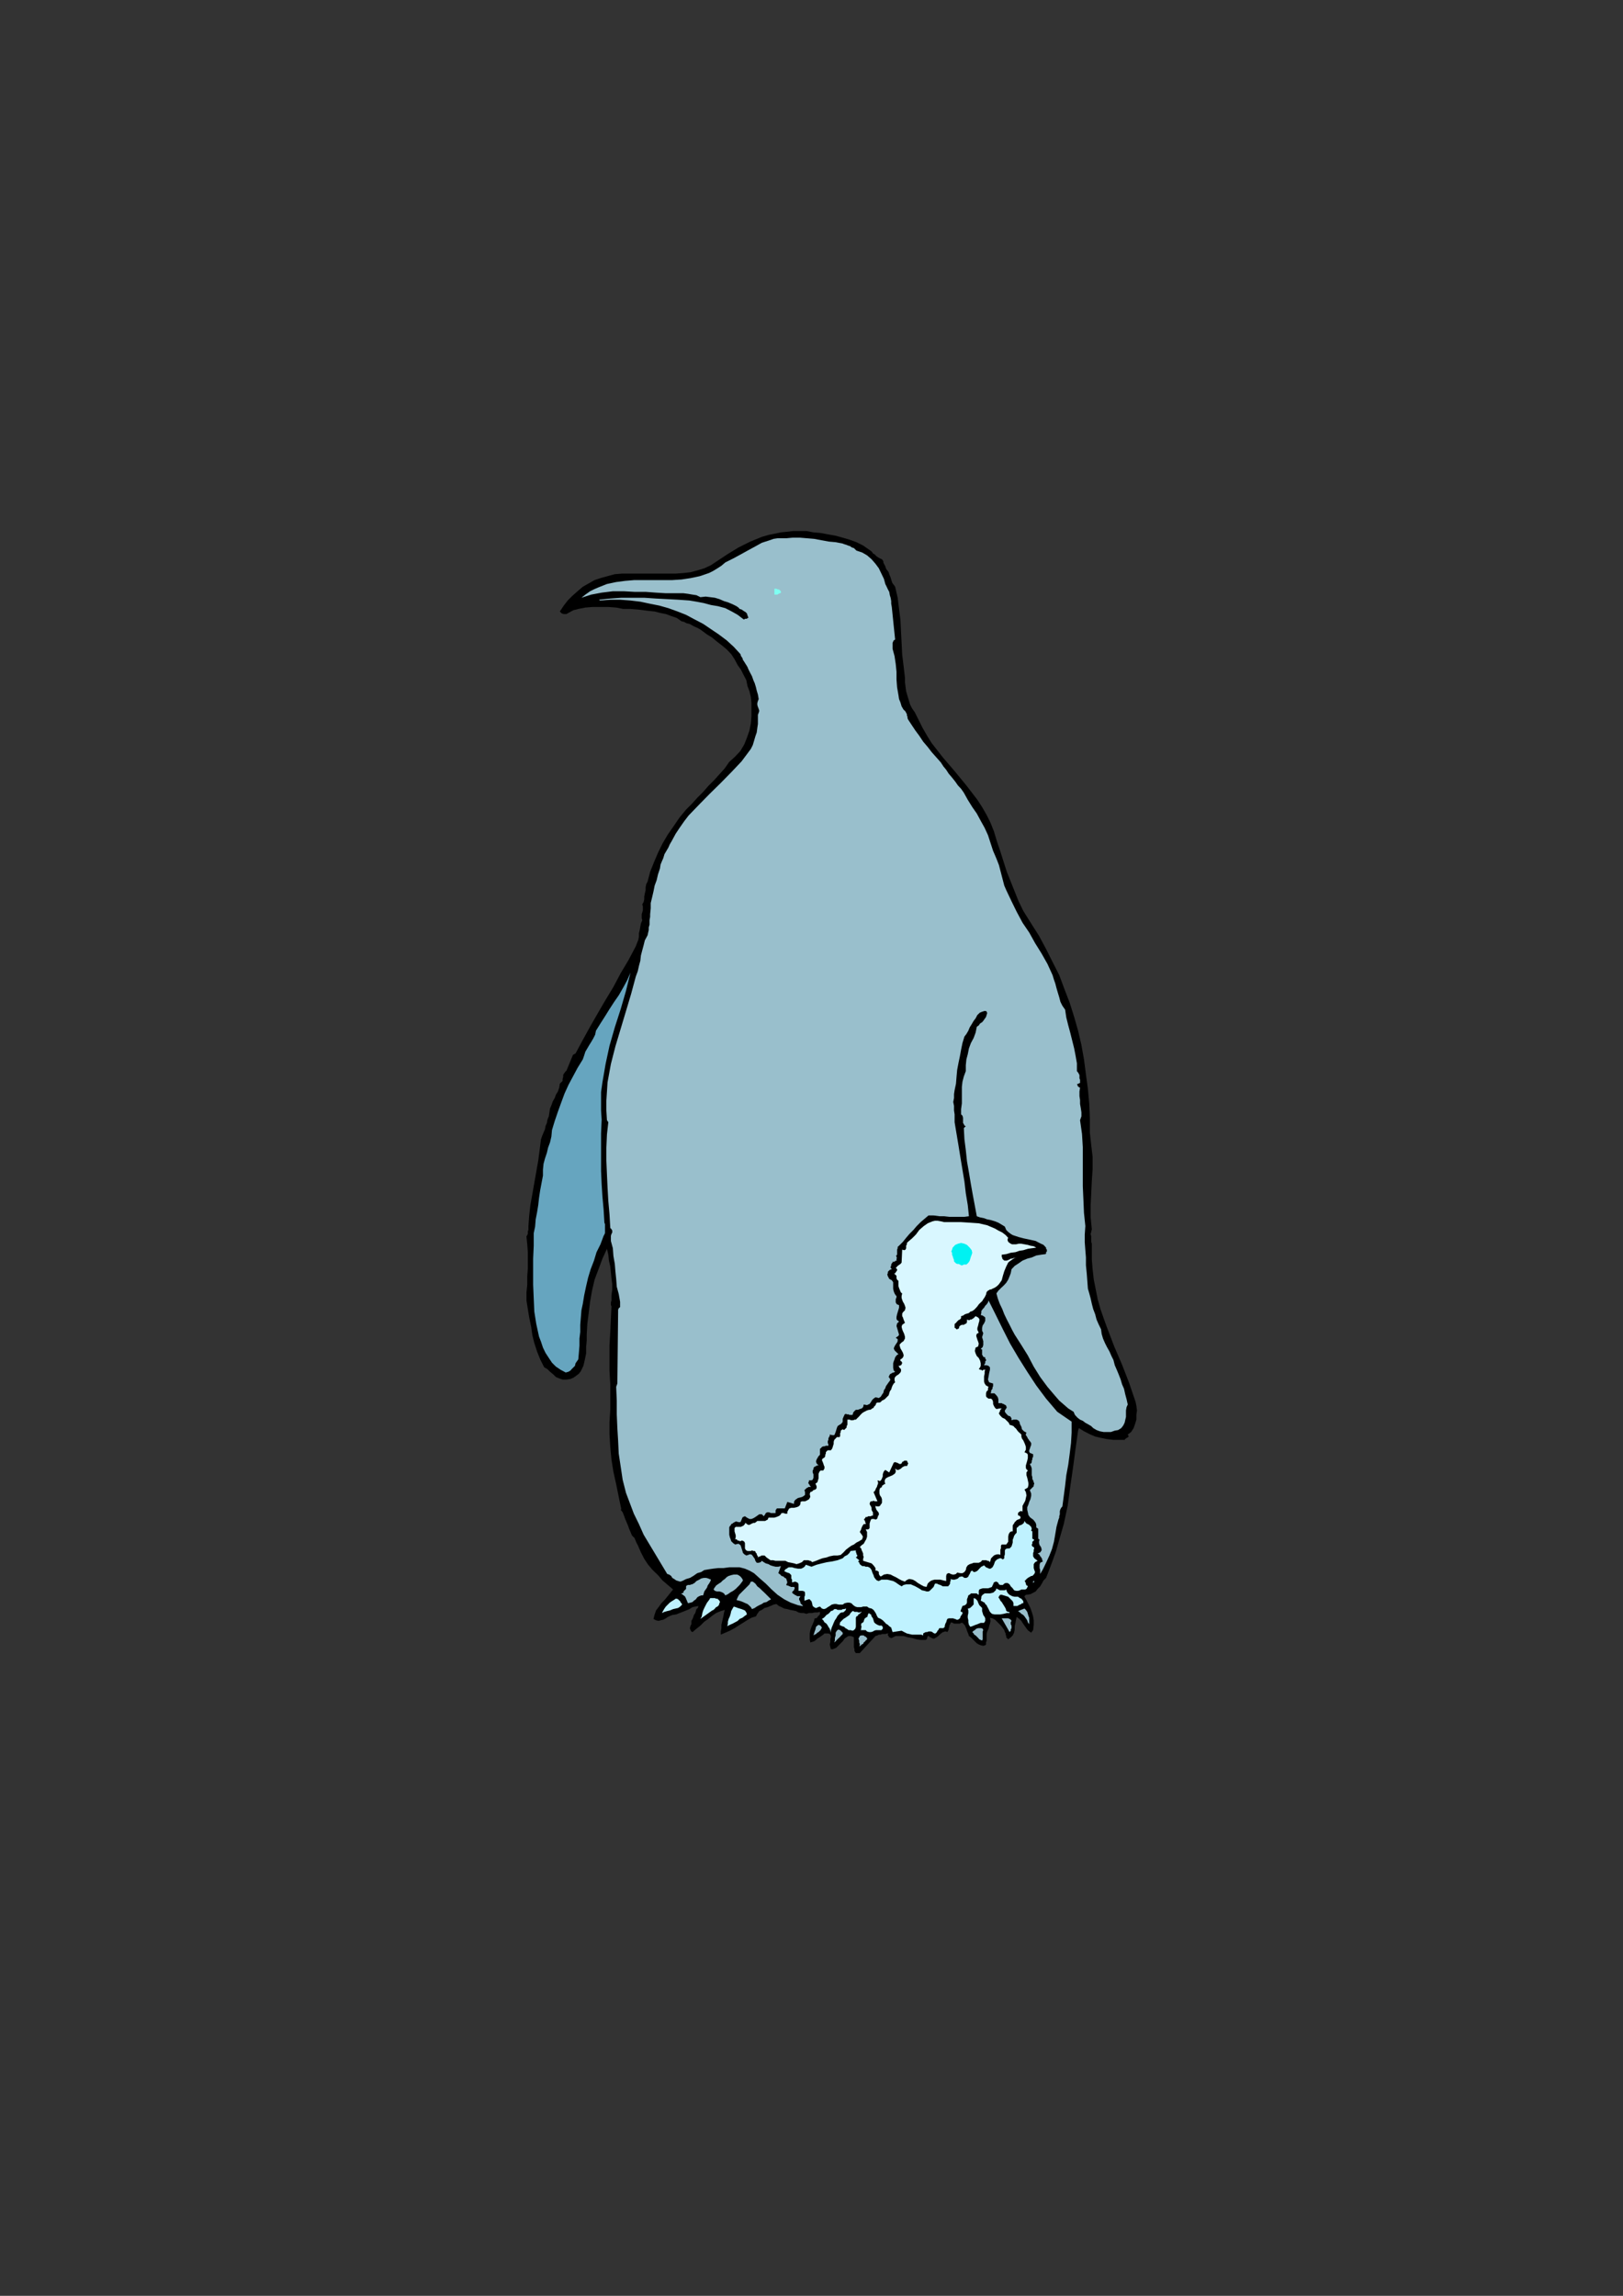 <?xml version="1.0" encoding="utf-8"?>
<!-- Created by UniConvertor 2.0rc4 (https://sk1project.net/) -->
<svg xmlns="http://www.w3.org/2000/svg" height="841.89pt" viewBox="0 0 595.276 841.89" width="595.276pt" version="1.1" xmlns:xlink="http://www.w3.org/1999/xlink" id="868c74d1-f606-11ea-9f78-dcc15c148e23">

<rect x="0" y="0" width="595.276" height="841.89" fill="#333333" stroke="none"/>

<g>
	<path style="fill:#000000;" d="M 318.95,201.705 L 319.67,202.209 320.174,202.929 320.894,203.361 321.326,203.865 322.046,204.369 322.766,204.801 323.486,205.089 323.99,205.809 323.99,206.241 324.206,206.745 324.494,207.249 324.71,207.681 324.926,208.401 325.214,208.905 325.646,209.409 325.934,209.841 326.15,210.561 326.366,211.065 326.654,211.785 326.87,212.505 327.086,213.225 327.374,213.945 327.806,214.449 328.31,215.169 329.246,219.201 329.75,223.305 330.254,227.337 330.47,231.657 330.686,235.761 330.902,240.081 331.406,244.185 331.91,248.433 331.91,250.161 332.126,251.817 332.342,253.473 332.846,255.201 333.35,256.857 333.782,258.297 334.502,259.737 335.51,261.177 336.95,264.057 338.39,266.937 340.046,269.817 341.702,272.481 345.806,277.737 350.126,282.777 354.446,288.033 358.478,293.289 360.206,295.953 361.862,298.833 363.302,301.713 364.526,304.809 365.678,308.625 366.902,312.225 368.126,316.113 369.278,319.713 370.718,323.313 372.158,326.913 373.598,330.513 375.326,334.041 378.206,338.649 381.086,343.185 383.678,348.009 386.054,352.761 388.502,357.585 390.374,362.625 392.318,367.665 393.974,372.921 395.414,377.961 396.638,383.217 397.574,388.473 398.294,394.017 399.014,399.273 399.518,404.817 399.734,410.073 399.734,415.329 400.238,419.937 400.742,424.185 400.742,428.721 400.454,433.041 400.238,437.577 400.022,441.897 400.022,446.433 400.454,450.753 400.238,451.761 400.022,452.481 400.238,453.417 400.238,454.353 400.238,455.361 400.454,456.081 400.454,457.017 400.454,457.737 400.454,461.841 400.742,465.441 401.174,469.257 401.894,472.857 402.614,476.457 403.622,480.057 404.774,483.369 405.998,486.753 408.662,493.737 411.542,500.433 414.134,507.129 416.51,514.113 416.798,515.553 417.014,517.209 416.798,518.865 416.798,520.593 416.294,522.249 415.79,523.689 414.854,525.129 413.63,526.065 413.918,526.569 413.918,527.001 413.63,527.001 413.414,527.289 413.198,527.289 412.982,527.505 412.694,527.721 412.478,528.009 410.534,528.009 408.374,528.009 405.998,527.721 403.838,527.289 401.678,526.785 399.518,525.849 397.574,524.841 395.702,523.689 395.414,524.625 394.478,531.321 393.542,538.305 392.534,545.289 391.598,552.201 390.158,558.897 388.214,565.665 387.278,568.977 386.054,572.361 384.902,575.457 383.678,578.625 382.742,579.561 382.238,580.497 381.518,581.721 380.582,582.657 379.862,583.593 378.926,584.097 377.918,584.601 376.478,584.817 376.478,584.817 376.262,584.817 376.262,584.817 376.046,585.033 376.046,585.033 375.758,585.321 375.758,585.321 375.758,585.537 376.478,586.761 377.198,588.201 377.918,589.641 378.422,591.081 378.926,592.737 379.142,594.177 379.142,595.833 378.926,597.777 378.206,598.713 377.198,597.993 376.766,597.561 376.262,596.841 375.542,595.833 375.038,595.113 374.606,594.393 373.886,593.673 372.878,592.953 372.662,593.961 372.446,595.113 372.158,596.337 372.158,597.561 371.942,598.713 371.438,599.721 370.718,600.441 369.782,601.161 369.278,600.657 369.062,600.441 369.062,600.153 369.062,599.937 368.846,599.433 368.846,599.217 368.846,599.001 368.558,598.497 368.342,597.777 367.838,597.057 367.118,596.121 366.398,595.401 365.678,594.681 364.958,593.961 364.022,593.457 363.086,593.241 363.302,594.393 363.086,595.401 362.798,596.337 362.582,597.273 362.078,598.281 361.862,599.217 361.862,600.153 361.862,601.377 361.862,601.593 361.862,601.881 361.646,602.097 361.646,602.313 361.646,602.601 361.646,602.817 361.646,603.033 361.358,603.321 360.638,603.537 359.702,603.321 358.982,603.033 358.262,602.601 357.542,601.881 356.822,601.161 356.102,600.441 355.382,599.937 355.166,599.217 354.95,598.713 354.662,597.993 354.446,597.273 354.23,596.841 353.942,596.121 353.51,595.617 353.006,595.113 352.502,595.113 352.07,595.401 351.35,595.401 350.846,595.401 350.342,595.401 349.91,595.401 349.406,595.113 348.902,594.897 348.686,595.113 348.47,595.617 348.182,596.121 348.182,596.553 347.966,597.057 347.966,597.561 347.75,597.993 347.462,598.497 347.03,598.281 346.526,598.281 346.022,598.497 345.806,598.497 344.87,599.217 344.15,599.937 343.43,600.441 342.71,600.873 342.206,600.873 341.702,600.657 341.27,600.441 340.55,599.937 340.262,599.937 340.262,600.153 340.046,600.441 340.046,600.657 340.046,600.873 339.83,601.161 339.542,601.377 339.326,601.377 337.67,601.377 336.23,601.161 334.502,600.657 333.062,600.441 331.406,599.937 329.966,599.937 328.526,599.937 327.086,600.657 326.654,600.657 326.366,600.441 326.15,600.441 325.934,600.153 325.934,599.937 325.646,599.721 325.646,599.217 325.934,599.001 325.43,599.001 324.71,599.217 324.206,599.217 323.486,599.217 323.054,599.433 322.334,599.433 321.83,599.721 321.11,599.937 315.35,606.201 313.91,606.201 313.406,605.481 313.406,604.761 313.19,604.041 313.19,603.321 313.19,602.601 313.19,601.881 313.19,601.161 313.19,600.441 312.686,600.153 311.966,599.937 311.246,599.937 310.814,600.153 309.806,600.873 309.086,601.881 308.15,602.817 307.214,603.753 306.71,604.257 306.206,604.473 305.486,604.761 304.766,604.761 304.55,604.041 304.334,603.033 304.55,602.097 304.55,601.161 304.766,600.153 304.55,599.433 304.334,599.217 303.83,599.001 303.326,599.001 302.39,599.001 301.958,599.433 301.238,599.937 300.518,600.441 299.798,600.873 299.294,601.377 298.574,601.881 297.854,602.097 297.206,602.313 296.99,601.161 296.99,599.937 296.99,599.001 297.206,597.777 297.638,596.553 298.07,595.617 298.574,594.393 298.79,593.457 299.294,593.457 299.51,593.241 299.798,593.241 299.798,592.953 300.014,592.737 300.23,592.521 300.518,592.233 300.734,592.017 300.734,591.081 299.798,591.297 298.79,591.297 297.854,591.513 296.702,591.513 295.766,591.801 294.83,591.513 293.822,591.513 292.886,591.297 291.95,590.793 290.942,590.577 289.79,590.361 288.782,590.073 287.63,589.857 286.622,589.353 285.686,588.921 284.75,588.201 283.742,588.417 282.59,588.921 281.582,589.353 280.43,589.641 279.422,590.361 278.486,590.793 277.766,591.801 277.262,592.737 275.606,593.241 273.95,594.177 272.51,595.113 270.854,596.121 269.414,597.057 267.686,597.993 266.03,598.713 264.374,599.433 264.374,598.281 264.59,597.057 264.59,595.833 264.806,594.897 265.094,593.673 265.31,592.737 265.526,591.513 265.814,590.361 264.374,590.793 262.646,591.513 261.206,592.521 259.766,593.673 258.326,594.681 256.886,596.121 255.446,597.273 254.006,598.497 253.574,598.281 253.286,597.777 253.07,597.273 253.07,596.841 253.286,596.121 253.574,595.617 253.574,594.897 253.574,594.393 254.006,593.673 254.294,592.953 254.51,592.233 255.014,591.513 255.23,590.793 255.446,590.073 255.95,589.641 256.166,588.921 255.014,589.137 254.006,589.353 252.854,590.073 251.63,590.577 250.406,591.081 249.254,591.513 248.03,592.017 246.59,592.233 245.87,592.521 244.934,592.953 244.214,593.457 243.278,593.961 242.27,594.177 241.55,594.393 240.614,594.177 239.678,593.673 240.11,592.017 240.614,590.577 241.55,589.353 242.558,587.913 243.71,586.761 244.718,585.537 245.87,584.097 246.878,582.873 244.934,581.217 242.99,579.561 241.334,577.617 239.39,575.745 237.734,573.801 236.294,571.641 235.07,569.265 234.134,567.105 233.918,566.601 233.63,566.097 233.414,565.665 233.198,565.161 232.91,564.441 232.694,563.937 232.19,563.505 231.758,563.001 231.254,561.777 230.75,560.625 230.318,559.401 229.814,558.177 229.31,557.025 228.878,555.801 228.374,554.577 227.654,553.641 227.87,553.425 226.934,548.889 225.998,544.281 224.99,539.745 224.27,535.209 223.838,530.601 223.55,526.065 223.55,521.529 223.838,516.993 223.838,512.385 223.838,507.633 223.55,502.809 223.55,497.985 223.55,493.233 223.838,488.409 224.054,483.657 224.27,479.049 224.054,478.617 224.054,478.113 224.054,477.609 224.27,476.889 224.27,476.457 224.27,475.953 224.27,475.449 224.27,475.017 224.558,472.857 224.558,470.913 224.27,468.753 224.054,466.593 223.838,464.433 223.334,462.273 223.118,460.113 222.614,457.953 220.958,461.553 219.518,465.441 218.078,469.257 217.142,473.289 216.422,477.393 215.918,481.497 215.414,485.529 215.198,489.417 215.198,491.577 214.982,493.953 214.982,496.329 214.478,498.705 213.974,500.865 213.038,502.809 212.318,503.745 211.382,504.465 210.374,505.185 209.222,505.689 207.782,505.905 206.342,505.905 205.118,505.473 203.894,504.969 202.958,504.033 201.734,503.025 200.798,502.089 199.574,501.369 198.134,498.489 196.982,495.609 195.974,492.513 195.254,489.633 194.822,486.537 194.102,483.153 193.598,480.057 193.094,476.889 193.094,474.009 193.382,471.129 193.382,468.033 193.598,465.153 193.598,462.057 193.598,459.177 193.382,456.297 193.094,453.417 193.382,452.913 193.598,452.481 193.598,451.977 193.598,451.473 193.814,451.041 193.814,450.537 193.814,450.033 193.814,449.601 194.102,445.713 194.534,441.897 195.254,437.865 195.974,433.761 196.694,429.657 197.414,425.625 197.918,421.737 198.422,417.777 198.854,416.553 199.358,415.329 199.862,414.177 200.078,412.953 200.582,411.801 200.798,410.577 201.302,409.353 201.518,407.913 201.734,406.473 202.238,405.321 202.742,403.881 203.462,402.657 203.894,401.433 204.614,400.281 205.118,398.841 205.334,397.401 205.838,396.897 206.342,396.393 206.342,395.673 206.558,394.953 206.558,394.233 206.774,393.801 207.278,393.081 207.782,392.577 210.158,386.817 211.094,386.313 213.758,381.345 216.422,376.521 219.302,371.481 222.11,366.657 224.99,361.905 227.654,356.865 230.534,352.041 233.198,347.001 233.63,345.849 234.134,344.625 234.35,343.401 234.35,342.249 234.638,341.025 234.854,339.801 235.07,338.649 235.574,337.425 235.358,336.705 235.358,335.985 235.358,335.265 235.574,334.545 235.79,333.825 235.79,333.105 235.79,332.385 235.574,331.665 236.078,330.729 236.294,329.793 236.294,328.785 236.51,327.633 236.798,326.409 236.798,325.473 237.014,324.249 237.518,323.313 238.454,319.713 239.894,316.113 241.334,312.729 242.99,309.345 244.934,306.033 247.094,302.937 249.254,299.769 251.63,296.889 253.79,294.729 255.734,292.569 257.894,290.409 259.766,288.249 261.926,286.089 263.87,283.929 265.814,281.769 267.47,279.393 269.63,277.449 271.574,275.361 273.014,272.913 273.95,270.537 274.886,267.873 275.39,265.281 275.606,262.617 275.606,259.953 275.606,257.793 275.39,255.633 274.886,253.473 274.166,251.601 273.734,249.441 272.726,247.497 271.79,245.625 270.566,243.897 269.414,241.737 268.19,239.865 266.534,238.137 264.806,236.697 262.934,235.257 261.206,233.817 259.334,232.665 257.39,231.225 256.67,230.721 255.734,230.217 254.726,229.785 253.79,229.281 252.854,228.777 251.846,228.561 250.91,228.057 249.974,227.841 248.246,226.617 246.158,225.897 244.214,225.177 242.054,224.745 240.11,224.241 237.95,224.025 235.79,223.737 233.918,223.521 231.254,223.305 228.59,223.305 225.998,222.801 223.118,222.585 220.238,222.585 217.358,222.585 214.694,222.801 212.102,223.305 211.382,223.521 210.374,223.737 209.438,224.241 208.502,224.745 207.782,225.177 206.774,225.177 206.054,224.961 205.334,224.241 206.774,222.081 208.214,220.209 209.942,218.481 211.814,216.825 213.758,215.169 215.918,213.945 218.078,212.721 220.238,212.001 222.83,211.281 225.494,210.561 228.158,210.345 231.038,210.345 236.51,210.345 242.27,210.345 244.934,210.345 247.814,210.345 250.694,210.129 253.286,209.841 255.95,209.121 258.326,208.401 260.774,207.249 262.934,205.809 266.966,203.145 270.854,200.769 275.174,198.609 279.422,196.881 281.87,196.161 284.03,195.729 286.406,195.225 288.566,195.009 290.942,194.721 293.39,194.721 295.766,194.721 298.358,195.225 300.95,195.441 303.614,195.945 306.494,196.449 309.086,197.169 311.534,197.889 314.126,198.825 316.574,200.049 318.95,201.705 Z" />
	<path style="fill:#99bfcc;" d="M 314.126,201.921 L 316.286,202.641 318.014,203.649 319.67,205.089 321.11,206.745 322.334,208.401 323.27,210.345 324.206,212.289 324.71,214.161 325.214,215.169 325.646,216.105 326.15,217.041 326.366,218.265 326.654,219.201 326.87,220.425 326.87,221.361 327.086,222.585 328.31,234.537 327.806,234.825 327.59,235.257 327.374,235.761 327.374,236.265 327.374,236.697 327.374,237.201 327.374,237.417 327.374,237.921 328.094,240.585 328.526,243.465 328.814,246.345 328.814,249.153 329.03,252.033 329.534,254.913 329.75,256.353 330.254,257.577 330.686,259.017 331.406,260.241 331.91,260.673 332.126,260.961 332.342,261.393 332.63,261.897 332.63,262.401 332.846,262.833 332.846,263.337 333.062,263.841 334.286,265.713 335.726,267.873 337.166,269.817 338.606,271.977 340.262,273.921 341.702,275.793 343.43,277.737 345.086,279.609 346.022,281.049 347.03,282.273 347.966,283.713 349.19,285.153 350.342,286.593 351.35,288.033 352.502,289.257 353.51,290.697 354.95,293.289 356.606,295.953 358.262,298.329 359.702,300.993 361.142,303.585 362.366,306.249 363.302,309.129 364.238,312.009 364.958,313.665 365.678,315.393 366.398,317.265 366.902,319.209 367.406,321.153 367.838,322.809 368.342,324.753 369.062,326.409 371.006,330.513 372.878,334.329 375.038,338.361 377.486,341.961 379.646,345.849 382.022,349.665 384.182,353.481 386.054,357.585 386.558,359.241 387.062,360.681 387.494,362.337 387.998,364.065 388.502,365.721 388.934,367.377 389.654,368.817 390.662,370.257 391.094,373.137 391.814,376.017 392.534,378.681 393.254,381.561 393.974,384.441 394.478,387.033 394.982,389.913 394.982,392.793 395.414,393.297 395.702,393.801 395.918,394.233 395.918,394.953 395.918,395.457 396.134,395.961 396.134,396.681 396.134,397.113 394.982,397.617 395.198,397.833 395.198,398.121 395.414,398.337 395.414,398.553 395.702,398.553 395.918,398.841 396.134,398.841 396.134,398.841 395.918,400.281 395.918,401.937 396.134,403.377 396.134,404.817 396.422,406.473 396.638,407.913 396.638,409.353 396.134,410.793 396.854,415.833 397.142,420.657 397.142,425.337 397.142,430.161 397.142,434.985 397.358,439.737 397.574,444.777 398.078,449.601 397.862,452.697 397.862,455.577 398.078,458.457 398.294,461.121 398.294,464.001 398.582,466.881 398.798,469.689 399.014,472.569 399.518,474.297 400.022,476.169 400.454,478.113 400.958,480.057 401.678,481.929 402.182,483.873 402.902,485.529 403.838,487.473 404.054,489.129 404.558,490.857 405.278,492.513 405.998,493.953 406.934,495.609 407.654,497.265 408.374,498.705 408.878,500.649 409.598,502.305 410.318,504.033 411.038,505.905 411.542,507.633 412.262,509.289 412.694,511.233 413.198,513.105 413.63,515.049 413.198,515.985 412.982,517.209 412.982,518.433 412.982,519.585 412.694,520.809 412.478,521.745 411.974,522.753 411.254,523.689 410.102,524.409 408.878,524.625 407.438,525.129 405.998,525.129 404.774,525.129 403.334,524.841 402.182,524.409 400.958,523.689 400.238,522.969 399.014,522.249 398.078,521.745 397.142,521.025 396.134,520.593 395.198,519.873 394.262,518.865 393.758,517.713 391.814,516.489 390.158,515.049 388.502,513.609 387.062,511.953 384.182,508.569 381.518,504.969 379.142,501.153 376.982,497.049 374.606,493.233 372.158,489.417 371.222,487.689 370.286,485.817 369.278,483.873 368.342,481.929 367.622,480.057 366.686,478.113 365.966,476.169 365.462,474.297 366.182,473.289 367.118,472.353 368.126,471.417 369.062,470.409 369.782,469.257 370.286,468.033 370.718,466.881 371.006,465.441 372.158,464.217 373.598,463.281 375.038,462.273 376.766,461.553 378.422,461.121 380.078,460.401 381.806,460.113 383.462,459.897 383.678,459.681 383.678,459.177 383.966,458.961 383.966,458.673 383.966,458.241 383.678,457.953 383.678,457.737 383.678,457.521 382.742,456.513 381.806,456.081 380.798,455.577 379.862,455.073 377.918,454.641 375.542,454.137 373.598,453.633 371.438,452.913 370.718,452.481 369.782,451.761 369.062,451.041 368.558,449.817 367.406,449.097 366.182,448.377 364.958,447.873 363.518,447.441 362.078,447.153 360.926,446.721 359.486,446.433 358.262,446.001 357.542,442.113 356.822,438.297 356.102,434.265 355.382,429.945 354.662,425.841 354.23,421.737 353.726,417.777 353.51,413.673 354.23,412.953 353.726,412.737 353.51,412.233 353.222,411.801 353.222,411.081 353.222,410.361 353.222,409.857 353.006,409.137 352.502,408.633 352.502,406.761 352.79,404.601 352.79,402.657 352.79,400.713 352.79,398.553 353.006,396.681 353.51,394.737 354.23,392.793 354.23,390.633 354.446,388.473 354.95,386.601 355.382,384.441 356.102,382.497 357.11,380.625 357.83,378.681 358.262,376.521 358.982,376.017 359.486,375.297 360.206,374.865 360.638,374.361 361.142,373.641 361.646,372.921 361.862,372.201 362.078,371.481 361.862,370.977 361.646,370.761 361.358,370.761 360.926,370.761 360.422,370.977 360.206,370.977 359.702,371.265 359.486,371.265 358.478,372.201 357.83,373.425 357.11,374.361 356.39,375.585 355.67,376.737 355.166,377.961 354.446,379.185 353.726,380.121 353.006,382.497 352.502,384.945 352.07,387.321 351.566,389.697 351.062,392.361 350.846,394.737 350.63,397.401 350.126,399.777 349.91,401.217 349.91,402.657 349.622,404.097 349.91,405.537 349.91,407.193 350.126,408.633 350.126,410.073 350.126,411.513 350.846,415.833 351.566,420.153 352.286,424.617 353.006,428.937 353.726,433.257 354.23,437.577 354.95,441.897 355.382,446.001 353.726,446.217 352.07,446.217 350.126,446.217 348.182,446.217 346.31,446.001 344.582,446.001 342.422,445.713 340.55,445.713 339.11,446.937 337.67,448.161 336.23,449.601 335.006,451.041 333.566,452.481 332.342,453.921 331.19,455.361 329.75,456.801 329.246,457.233 329.246,457.737 329.03,458.241 329.03,458.673 329.03,459.177 329.03,459.681 329.03,460.113 328.526,460.617 328.814,460.617 328.814,460.833 328.814,461.121 329.03,461.337 328.814,461.553 328.814,461.841 328.814,462.057 329.03,462.273 328.814,462.273 328.526,462.273 328.31,462.561 328.094,462.561 328.094,462.561 327.806,462.777 327.59,462.777 327.374,462.561 327.374,462.993 327.086,463.281 326.87,463.713 326.87,464.217 326.654,464.433 326.654,464.937 326.87,465.153 327.086,465.441 326.366,465.657 326.15,465.873 325.646,466.377 325.646,466.881 325.43,467.313 325.646,468.033 325.934,468.537 326.15,468.969 327.086,469.473 327.59,470.193 327.59,470.913 327.59,471.849 327.59,472.569 327.806,473.577 328.094,474.297 328.526,475.017 328.814,475.233 328.814,475.737 328.526,476.457 328.526,476.889 328.526,477.609 328.814,478.113 329.03,478.329 329.75,478.617 329.75,479.553 329.534,480.273 329.246,481.209 329.03,481.929 328.814,482.937 328.814,483.657 329.03,484.089 329.75,484.593 329.03,485.313 328.814,486.249 329.03,486.969 329.246,487.689 329.534,488.697 329.75,489.417 329.534,489.849 328.526,490.569 329.246,491.073 329.246,491.793 329.03,492.297 328.526,493.017 328.094,493.737 327.806,494.457 328.094,495.177 329.03,496.113 329.534,496.545 328.814,497.049 328.31,497.769 328.094,498.489 327.806,499.209 327.59,499.929 327.59,500.865 327.59,501.585 327.806,502.593 328.31,503.025 327.806,503.313 327.59,503.313 327.086,503.529 326.87,503.745 326.654,503.745 326.366,504.033 326.15,504.465 325.934,504.969 326.15,505.185 326.366,505.473 326.366,505.689 326.654,505.905 326.366,506.193 326.366,506.409 326.15,506.625 325.934,506.913 325.43,507.633 324.926,508.353 324.71,509.073 324.206,509.793 323.99,510.729 323.486,511.449 323.054,512.169 322.334,512.673 321.11,512.385 320.39,512.889 319.886,513.393 319.454,514.113 318.95,514.833 318.446,515.049 318.014,515.265 316.79,515.049 316.574,515.985 316.07,516.489 315.35,516.705 314.63,516.993 313.91,516.993 313.406,517.425 312.974,517.929 312.686,518.865 312.254,518.865 311.75,518.865 311.534,518.865 311.246,518.649 310.814,518.649 310.526,518.649 310.31,518.433 309.806,518.649 309.59,519.153 309.374,519.585 309.086,520.305 309.086,520.809 309.086,521.313 308.87,521.745 308.366,522.249 307.934,522.465 307.214,522.969 306.926,523.689 306.71,524.409 306.494,525.129 306.206,525.849 305.99,526.281 305.27,526.281 304.334,526.065 304.334,526.569 304.046,527.001 303.83,527.505 303.83,528.009 303.614,528.441 303.614,529.161 303.83,529.665 303.83,530.169 303.326,530.169 302.894,530.169 302.39,530.385 301.958,530.385 301.454,530.601 301.238,530.889 300.734,531.321 300.734,531.825 300.734,532.761 300.734,533.481 300.23,533.985 299.798,534.705 299.51,535.209 299.294,535.929 299.51,536.649 300.23,537.369 300.014,537.369 299.798,537.369 299.294,537.585 299.078,537.801 298.79,537.801 298.574,538.089 298.358,538.305 298.358,538.809 298.07,539.241 298.07,539.961 298.358,540.681 298.358,541.401 298.358,541.905 298.07,542.625 297.638,542.841 296.702,542.841 296.702,543.345 296.486,543.561 296.486,543.849 296.702,544.281 296.99,544.569 296.99,544.785 297.206,545.001 297.422,545.289 297.206,545.289 296.99,545.289 296.486,545.289 296.27,545.505 295.766,545.721 295.55,546.009 295.262,546.225 295.046,546.441 295.262,547.161 295.262,547.665 295.262,548.169 295.046,548.385 294.326,548.889 293.606,549.105 292.67,549.321 291.95,549.825 291.662,550.041 291.446,550.329 291.23,550.761 291.23,551.481 288.782,550.761 287.846,553.137 287.342,553.137 286.91,553.137 286.19,553.137 285.686,553.137 284.966,553.137 284.75,553.425 284.462,553.857 284.462,554.865 284.03,554.865 283.31,554.865 282.806,554.865 282.086,554.577 281.366,554.577 280.862,554.865 280.646,555.297 280.142,556.017 279.422,555.297 278.486,555.297 277.766,555.801 277.046,556.305 276.326,556.737 275.606,557.025 274.886,557.025 273.95,556.521 273.23,556.017 272.51,556.305 272.294,556.521 272.006,557.241 271.79,557.745 271.574,558.177 270.854,558.177 270.134,557.961 269.846,557.961 269.414,558.177 268.91,558.465 268.694,558.681 268.19,558.897 267.974,559.401 267.686,559.617 267.47,560.121 267.47,560.841 267.47,561.777 267.47,562.785 267.686,563.721 267.974,564.441 268.19,565.161 268.91,565.881 269.63,566.385 270.854,566.097 271.574,566.601 271.79,567.105 272.006,567.825 272.294,568.761 272.51,569.481 273.014,569.985 273.734,570.417 274.454,570.201 274.886,569.985 275.39,569.985 275.822,570.201 276.326,570.921 276.83,571.641 277.046,572.361 277.55,573.081 277.982,573.081 278.27,573.081 278.99,572.865 279.422,572.361 280.142,572.865 280.862,573.297 281.87,573.585 282.59,574.017 283.526,574.305 284.462,574.521 285.47,574.521 286.406,574.305 285.47,576.897 286.19,577.401 286.622,577.905 287.342,578.121 287.846,578.625 288.35,578.841 288.566,579.561 288.782,580.281 288.35,581.217 288.782,581.433 289.07,581.433 289.502,581.721 289.79,581.721 290.006,581.937 290.51,581.937 290.942,581.937 291.23,581.937 291.446,582.153 291.446,582.441 291.446,582.657 291.23,582.873 291.23,583.161 290.942,583.377 290.726,583.593 290.51,583.881 290.726,584.313 291.23,584.601 291.446,584.817 291.95,585.033 292.382,585.321 292.886,585.321 293.39,585.321 293.606,585.321 293.39,585.537 293.39,585.753 293.102,586.041 293.102,586.473 293.102,586.761 293.39,586.977 293.39,587.193 293.606,587.697 293.606,587.913 293.822,588.201 294.11,588.417 294.326,588.633 294.542,588.921 294.83,588.921 295.262,588.921 295.55,588.921 294.11,588.921 292.67,588.633 291.446,588.201 290.006,587.697 287.63,586.473 285.182,584.817 283.022,582.873 280.862,580.713 278.702,578.841 276.542,576.897 274.886,575.961 273.23,575.241 271.286,574.737 269.414,574.737 267.47,574.737 265.31,575.025 263.366,575.025 261.494,575.241 260.054,575.457 258.326,575.745 257.174,576.465 255.734,576.897 254.294,577.905 253.07,578.625 251.63,579.057 250.19,579.777 249.47,579.993 248.75,579.777 248.03,579.561 247.31,579.057 246.59,578.625 246.158,577.905 245.438,577.401 244.718,577.185 242.558,573.585 240.398,569.985 238.238,566.385 236.078,562.785 234.35,558.897 232.478,555.081 231.038,551.265 229.598,547.449 228.374,542.625 227.654,537.801 226.934,533.049 226.718,528.441 226.43,523.689 226.214,518.649 226.214,513.609 225.998,508.569 226.43,507.345 226.718,480.273 226.934,479.769 227.15,479.553 227.438,479.337 227.438,478.833 227.438,478.329 227.438,478.113 227.438,477.609 227.438,477.393 226.934,474.513 226.214,471.849 225.998,468.969 225.71,466.161 225.494,463.497 224.99,460.617 224.774,457.737 224.054,455.073 224.054,454.353 224.054,453.633 224.054,453.201 224.27,452.481 224.558,451.977 224.558,451.257 224.27,450.753 223.838,450.321 223.55,445.281 223.118,440.457 222.83,435.417 222.614,430.665 222.398,425.625 222.398,420.873 222.614,416.049 223.118,411.513 222.614,410.793 222.398,407.193 222.398,403.593 222.614,400.281 222.83,396.897 224.054,390.201 225.71,383.721 227.654,377.241 229.598,370.761 231.47,364.497 233.198,358.089 233.918,356.145 234.35,354.201 234.854,352.329 235.07,350.385 235.574,348.441 236.078,346.569 236.51,344.841 237.518,342.969 237.734,341.961 237.95,341.025 237.95,340.089 238.238,339.081 238.238,338.361 238.238,337.425 238.454,336.201 238.454,335.265 238.67,333.105 238.67,331.161 239.174,329.073 239.678,326.913 240.11,324.753 240.83,322.809 241.334,320.649 242.054,318.489 242.27,317.049 242.774,315.825 243.278,314.673 243.71,313.233 244.43,312.009 245.15,310.785 245.654,309.633 246.374,308.409 247.814,305.745 249.254,303.585 250.91,301.209 252.566,299.049 256.454,295.017 260.27,291.129 264.374,287.097 268.19,283.209 272.006,279.177 275.39,274.641 276.11,273.201 276.542,271.761 277.046,270.033 277.55,268.593 277.766,266.937 277.982,265.497 277.982,263.841 277.982,262.113 278.27,261.393 278.486,260.673 278.27,259.953 277.982,259.233 277.766,258.513 277.766,257.793 277.982,257.073 278.27,256.353 277.982,254.697 277.55,253.257 277.262,252.033 276.83,250.593 276.326,249.441 275.822,248.001 275.174,246.777 274.454,245.337 274.166,244.617 273.734,243.897 273.446,243.465 273.014,242.745 272.51,242.025 272.294,241.305 271.79,240.585 271.574,239.865 269.126,237.201 266.534,234.825 263.654,232.665 260.774,230.721 257.894,228.777 254.726,227.121 251.63,225.465 248.534,224.241 245.15,223.017 241.838,222.081 238.238,221.361 234.854,220.641 231.254,220.209 227.438,219.921 223.838,219.921 220.022,220.209 219.734,219.921 223.838,219.489 227.87,219.201 232.19,219.201 236.294,219.201 240.614,219.489 244.718,219.705 248.75,219.921 252.854,220.209 255.446,220.641 258.11,221.145 260.774,221.865 263.366,222.297 266.03,223.017 268.406,224.241 270.566,225.465 272.726,227.121 273.014,227.121 273.23,226.905 273.446,226.905 273.734,226.905 273.95,226.905 274.166,226.617 274.454,226.617 274.454,226.401 274.166,225.681 273.95,224.961 273.446,224.457 272.726,224.025 272.006,223.521 271.286,223.305 270.854,222.801 270.134,222.297 268.694,221.577 266.966,220.857 265.526,220.425 263.87,219.705 262.214,219.201 260.486,218.985 258.83,218.769 256.886,218.985 255.446,218.265 254.006,218.049 252.35,217.761 250.694,217.545 248.966,217.545 247.31,217.545 245.87,217.545 244.214,217.545 240.614,217.329 236.798,217.041 232.694,217.041 228.878,216.825 224.774,216.825 220.67,217.329 216.854,218.049 213.254,219.201 214.694,218.049 216.422,216.825 217.862,216.105 219.518,215.385 222.614,214.161 225.998,213.441 229.31,213.009 232.694,212.721 236.078,212.721 239.678,212.721 242.99,212.721 246.59,212.721 249.974,212.505 253.286,212.001 256.67,211.281 260.054,210.129 261.494,209.409 263.15,208.401 264.59,207.465 266.03,206.241 268.91,204.801 271.574,203.361 274.166,201.921 276.83,200.481 279.422,199.041 282.302,198.105 283.742,197.601 285.182,197.385 286.91,197.385 288.35,197.385 290.726,197.169 293.39,197.169 295.982,197.385 298.574,197.601 301.238,198.105 304.046,198.609 306.494,198.825 309.086,199.329 309.59,199.545 310.31,199.761 311.03,200.049 311.75,200.265 312.47,200.769 313.19,200.985 313.694,201.489 314.126,201.921 Z M 288.35,215.889 L 288.35,216.609 288.566,217.041 288.566,217.761 288.35,218.265 288.35,218.769 288.062,219.201 287.63,219.705 286.91,220.209 286.19,220.209 285.47,220.425 284.75,220.425 284.03,220.209 283.31,219.921 282.59,219.705 282.086,219.201 281.582,218.481 281.582,217.545 281.582,216.825 281.582,216.105 281.87,215.169 282.086,214.449 282.302,213.945 283.022,213.441 284.03,213.441 284.462,213.441 285.182,213.441 285.902,213.729 286.622,213.945 287.126,214.161 287.63,214.665 288.062,215.169 288.35,215.889 Z M 387.782,517.713 L 393.038,521.313 393.038,525.345 392.822,529.161 392.318,533.265 391.814,537.081 391.094,540.969 390.662,544.785 390.158,548.601 389.654,552.417 389.222,552.921 388.934,553.425 388.718,554.145 388.718,554.865 388.718,555.297 388.502,556.017 388.502,556.521 388.214,557.241 387.494,559.905 387.062,562.497 386.558,565.377 385.838,568.041 384.902,570.417 383.678,573.081 382.526,575.457 381.086,577.905 381.518,577.185 381.518,576.465 381.518,575.745 381.302,575.025 381.302,574.521 381.302,573.801 381.518,573.081 382.526,572.577 382.238,572.145 382.238,571.641 382.022,571.425 381.806,570.921 381.518,570.705 381.302,570.201 381.086,569.985 380.582,569.697 381.518,569.265 382.022,568.545 382.022,568.041 381.806,567.321 381.302,566.601 381.086,565.881 381.086,565.161 381.302,564.657 380.798,564.225 380.798,563.505 380.798,563.001 380.798,562.281 380.798,561.777 380.798,561.057 380.798,560.625 380.078,560.121 380.078,559.185 379.862,558.465 379.358,557.745 378.926,557.241 378.206,556.737 377.702,556.305 377.198,555.585 376.982,554.577 376.766,553.641 376.766,552.705 377.198,551.697 377.486,550.761 377.918,549.825 378.206,548.601 378.206,547.665 377.702,546.441 377.918,546.225 378.422,545.721 378.638,545.505 379.142,545.001 379.142,544.569 379.358,544.065 379.142,543.561 378.926,542.841 378.638,542.409 378.638,541.689 378.422,540.969 378.422,539.961 378.422,539.241 378.422,538.521 378.206,537.801 377.702,536.865 378.206,536.649 378.422,536.145 378.422,535.641 378.638,535.209 378.638,534.705 378.926,534.201 378.926,533.769 378.926,533.265 377.702,532.761 377.486,532.329 377.486,531.825 377.702,531.321 377.918,530.601 378.206,529.881 378.206,529.161 377.702,528.441 377.486,528.225 377.198,527.721 376.982,527.505 376.766,527.001 376.478,526.569 376.262,526.281 376.262,525.849 376.478,525.345 376.046,525.129 375.542,524.841 375.326,524.625 374.822,524.121 374.606,523.185 374.102,522.249 373.886,521.313 373.382,520.809 372.878,520.593 372.446,520.593 371.726,520.593 371.006,520.809 371.006,520.089 370.502,519.369 369.782,519.153 369.278,518.649 368.846,518.145 368.558,517.713 368.558,517.209 369.062,516.489 369.278,515.985 369.062,515.769 369.062,515.553 368.846,515.265 368.342,515.049 368.126,514.833 367.838,514.833 367.406,514.545 366.182,514.545 366.182,513.825 366.182,513.105 365.966,512.385 365.678,511.953 365.246,511.449 364.742,510.945 364.022,510.945 363.302,510.945 363.518,510.513 363.518,510.009 363.806,509.505 364.022,509.289 364.022,508.785 364.238,508.353 364.238,507.849 364.238,507.345 363.518,507.129 362.798,506.913 362.582,506.409 362.366,505.905 362.582,504.753 362.798,503.529 363.086,502.305 363.086,501.369 362.798,501.153 362.582,500.865 361.862,500.649 360.926,500.649 361.142,500.145 361.358,499.929 361.358,499.713 361.358,499.209 361.646,498.993 361.646,498.489 361.358,498.273 361.358,497.769 360.638,497.553 360.422,497.049 360.206,496.833 360.206,496.329 360.206,495.897 360.206,495.393 360.206,494.889 359.702,494.673 360.422,493.953 360.638,493.233 360.638,492.513 360.638,491.793 360.422,491.073 360.206,490.353 360.422,489.633 360.638,488.913 360.422,488.409 360.206,487.977 360.206,487.473 360.206,486.969 360.422,486.033 360.926,485.313 361.358,484.377 361.358,483.657 361.358,483.153 361.142,482.937 360.422,482.433 359.702,482.217 359.918,481.497 359.918,480.777 360.422,480.057 360.926,479.553 361.358,478.833 361.862,478.329 362.366,477.609 362.582,476.889 365.246,482.217 367.838,487.473 370.502,492.729 373.598,497.985 376.766,503.025 380.078,508.065 383.678,512.889 387.782,517.713 Z M 276.11,579.993 L 277.046,580.713 277.766,581.721 278.702,582.441 279.422,583.161 280.43,584.097 281.15,584.817 281.87,585.537 282.806,586.473 281.87,586.977 281.15,587.481 280.142,587.697 279.422,588.201 278.486,588.633 277.55,589.137 276.83,589.641 275.822,590.073 275.39,589.353 274.67,588.633 274.166,588.201 273.446,587.913 272.51,587.481 271.79,587.193 271.07,586.977 270.134,586.761 270.566,585.753 271.07,584.817 271.79,584.097 272.51,583.377 273.446,582.441 274.166,581.721 274.886,581.001 275.39,579.993 276.11,579.993 Z M 272.51,579.561 L 272.006,580.281 271.286,581.217 270.566,581.937 269.846,582.657 268.91,583.377 267.974,583.881 266.966,584.601 266.03,585.033 265.526,584.313 264.806,583.881 263.87,583.593 262.934,583.593 262.214,583.377 261.71,582.873 261.926,582.441 262.646,581.433 263.654,580.713 264.374,580.281 265.094,579.561 265.814,579.057 266.534,578.337 267.254,577.905 268.19,577.617 269.126,577.401 269.846,577.401 270.35,577.401 270.854,577.617 271.286,577.905 271.574,578.121 272.006,578.625 272.294,579.057 272.51,579.561 Z M 260.774,579.273 L 260.486,579.993 260.054,580.713 259.55,581.433 259.334,582.153 258.83,582.873 258.326,583.593 258.11,584.313 257.894,585.033 257.174,585.033 256.454,585.321 255.734,585.753 255.23,586.473 254.51,586.977 254.006,587.481 253.286,587.697 252.35,587.913 252.134,587.481 251.846,586.761 251.63,586.257 251.414,585.753 251.126,585.321 250.694,585.033 250.19,584.601 249.686,584.313 250.19,584.313 250.406,584.097 250.694,584.097 250.694,583.593 250.91,583.377 251.126,583.161 251.414,582.873 251.63,582.657 251.63,581.937 251.63,581.721 251.846,581.433 252.35,581.217 252.566,581.217 253.07,581.217 253.574,581.001 253.79,581.001 254.726,580.497 255.446,579.777 256.454,579.273 257.174,578.841 258.11,578.625 259.046,578.625 259.766,578.841 260.774,579.273 Z M 379.358,579.777 L 379.358,579.777 379.358,579.993 379.358,579.993 379.358,579.993 379.142,580.281 379.142,580.281 379.142,580.281 378.926,580.497 378.926,579.777 379.358,579.777 Z M 377.486,595.617 L 376.982,594.897 376.766,594.177 376.262,593.457 375.758,592.737 375.326,592.233 374.606,591.801 374.102,591.297 373.382,590.793 375.758,589.857 376.262,590.361 376.766,591.081 376.982,591.801 377.198,592.521 377.486,593.241 377.486,593.961 377.486,594.897 377.486,595.617 Z M 371.006,594.393 L 370.718,594.897 370.718,595.617 371.006,596.121 371.006,596.553 371.006,597.057 370.718,597.561 370.718,597.993 370.286,598.497 367.406,593.457 367.838,593.457 368.342,593.457 368.846,593.457 369.278,593.457 369.782,593.457 370.286,593.673 370.718,593.961 371.006,594.393 Z M 301.454,596.841 L 301.238,597.273 300.95,597.777 300.734,597.993 300.23,598.497 299.798,598.713 299.294,599.217 298.79,599.433 298.358,599.721 298.574,599.001 298.79,598.281 299.078,597.561 299.294,596.553 299.798,596.121 300.23,595.833 300.95,596.121 301.454,596.841 Z M 360.638,597.777 L 360.422,598.281 360.422,598.713 360.422,599.217 360.422,599.721 360.422,600.153 360.422,600.657 360.422,601.161 360.206,601.593 359.702,601.377 359.198,601.161 358.766,600.657 358.262,600.153 357.83,599.721 357.326,599.433 357.11,599.001 356.606,598.497 357.11,597.993 357.542,597.777 358.046,597.273 358.766,597.057 359.198,597.057 359.918,597.057 360.422,597.273 360.638,597.777 Z M 309.086,598.713 L 309.086,599.217 308.87,599.433 308.366,599.937 307.934,600.441 307.43,600.873 306.926,601.377 306.494,601.881 305.99,602.313 306.206,601.593 306.206,600.657 306.494,599.721 306.494,598.713 306.926,597.993 307.43,597.561 308.15,597.777 309.086,598.713 Z M 318.014,600.657 L 318.014,601.161 317.51,601.593 317.294,601.881 316.79,602.313 316.574,602.817 316.07,603.033 315.566,603.537 315.134,603.753 315.35,603.321 315.35,602.817 315.134,602.313 315.134,601.593 314.846,600.873 315.134,600.441 315.35,599.937 315.854,599.721 316.286,599.721 316.574,599.721 316.79,599.721 317.006,599.937 317.294,600.153 317.51,600.153 317.726,600.441 318.014,600.657 Z" />
	<path style="fill:#7ffff2;" d="M 286.406,217.329 L 286.19,217.545 285.902,217.545 285.686,217.761 285.47,217.761 285.182,218.049 284.75,218.049 284.462,218.049 284.03,218.049 284.03,215.889 284.462,215.889 284.75,215.889 285.182,216.105 285.47,216.105 285.902,216.321 286.19,216.609 286.406,216.825 286.406,217.329 Z" />
	<path style="fill:#66a5bf;" d="M 220.67,410.577 L 220.454,415.617 220.454,420.369 220.454,424.905 220.454,429.441 220.67,434.265 220.958,438.801 221.39,443.553 221.678,448.377 221.894,448.881 221.894,449.601 221.894,450.033 221.894,450.753 221.894,451.473 221.894,452.193 221.678,452.697 221.39,453.201 220.238,456.297 218.798,459.177 217.862,462.273 216.638,465.441 215.702,468.537 214.982,471.633 214.262,475.017 213.758,478.113 213.254,480.489 213.038,483.153 212.822,485.817 212.822,488.409 212.534,490.857 212.534,493.449 212.318,496.113 212.102,498.489 211.598,499.209 211.094,499.929 210.878,500.865 210.374,501.369 209.654,502.089 209.222,502.593 208.502,503.025 207.494,503.313 205.622,502.305 203.894,501.153 202.454,499.713 201.302,497.985 200.078,496.113 199.142,494.169 198.422,492.009 197.702,490.137 196.694,485.529 195.974,480.993 195.758,476.169 195.542,471.129 195.542,466.377 195.542,461.553 195.758,456.801 195.758,452.193 196.262,449.817 196.478,447.153 196.982,444.561 197.414,441.897 197.702,439.305 198.134,436.425 198.638,433.761 199.142,431.097 199.142,428.937 199.358,426.777 199.862,424.905 200.582,422.745 201.014,420.873 201.734,418.929 202.238,416.769 202.454,414.393 203.462,411.081 204.614,407.697 205.838,404.313 207.062,401.001 208.502,397.833 210.158,394.737 211.814,391.641 213.758,388.473 214.262,387.033 214.694,385.665 215.414,384.441 216.134,383.217 216.854,382.065 217.574,380.841 218.294,379.401 218.582,377.961 220.238,375.297 221.894,372.705 223.55,370.041 225.278,367.377 226.934,365.001 228.59,362.121 230.03,359.457 231.254,356.649 229.598,363.345 227.654,370.041 225.494,376.737 223.55,383.505 222.11,390.201 220.958,396.897 220.454,400.497 220.454,403.881 220.454,407.193 220.67,410.577 Z" />
	<path style="fill:#d9f7ff;" d="M 369.782,453.921 L 369.566,454.353 369.566,454.857 369.782,455.361 369.998,455.577 370.286,455.793 370.718,456.081 371.222,456.297 371.438,456.297 372.662,456.297 373.598,456.081 374.606,456.081 375.758,456.297 376.982,456.513 377.918,456.801 379.142,457.017 380.078,457.521 378.422,457.737 376.982,457.953 375.326,458.457 373.886,458.673 372.446,459.177 370.718,459.393 369.062,459.897 367.406,460.113 367.406,460.617 367.406,460.833 367.622,461.337 367.622,461.553 367.838,461.841 368.126,462.057 368.342,462.273 368.558,462.273 369.278,462.273 369.782,462.057 370.286,461.841 370.718,461.553 371.222,461.553 371.726,461.337 372.158,461.337 372.878,461.121 371.726,461.553 371.006,462.057 370.286,462.561 369.782,462.993 369.062,464.433 368.342,466.161 367.838,467.817 367.406,469.473 366.902,470.193 366.398,470.913 365.678,471.633 364.958,472.137 364.526,472.353 364.022,472.569 363.518,472.857 363.086,472.857 362.798,473.073 362.366,473.289 362.078,473.577 361.862,473.793 361.646,474.729 361.142,475.737 360.638,476.457 360.206,477.177 359.702,477.609 358.982,478.329 358.478,479.049 357.83,479.769 357.326,480.273 356.606,480.777 355.886,480.993 355.382,481.497 354.662,481.713 353.942,481.929 353.222,482.433 352.502,482.649 352.502,483.369 352.07,483.873 351.566,484.089 351.062,484.593 350.63,485.097 350.126,485.529 350.126,486.249 350.126,486.969 350.342,486.969 350.63,487.257 350.63,487.257 350.846,487.473 351.062,487.473 351.35,487.257 351.566,487.257 351.782,486.969 351.782,486.537 352.286,486.033 352.79,485.817 353.51,485.817 353.942,485.529 354.446,485.313 354.662,484.809 354.662,483.873 355.166,484.089 355.67,484.089 355.886,483.873 356.39,483.873 356.606,483.657 357.11,483.369 357.326,483.153 357.83,482.649 358.766,483.153 359.198,483.657 359.198,484.377 358.982,485.097 358.766,486.033 358.478,486.969 358.478,487.689 358.982,488.697 358.262,489.129 358.046,489.849 358.262,490.569 358.478,491.289 358.766,492.009 358.982,492.729 358.766,493.737 357.83,494.169 357.542,495.393 357.83,496.329 358.262,497.265 358.982,497.985 359.486,498.993 359.702,499.929 359.702,500.433 359.702,500.865 359.486,501.369 358.982,502.089 359.198,502.089 359.486,502.305 359.918,502.305 360.206,502.593 360.422,502.593 360.638,502.305 361.142,502.305 361.358,502.089 361.142,503.025 361.142,503.745 360.926,504.753 360.926,505.689 360.926,506.625 361.142,507.345 361.646,508.065 362.582,508.569 362.366,509.073 362.366,509.793 361.862,510.225 361.646,510.945 361.646,511.449 361.646,511.953 361.862,512.385 362.582,512.889 363.518,512.889 364.022,513.393 364.238,514.113 364.238,514.833 364.526,515.553 364.958,516.273 365.462,516.705 366.686,516.489 367.406,516.489 366.902,516.993 366.686,517.713 366.398,518.145 366.398,518.433 366.902,519.153 367.622,519.873 368.558,520.305 369.278,521.025 369.998,521.745 370.286,522.465 371.222,522.753 371.726,522.969 372.158,523.473 372.662,523.905 373.166,524.625 373.598,525.129 374.102,525.561 374.606,526.065 374.606,526.785 374.822,527.505 375.326,528.225 375.758,529.161 376.046,529.881 376.262,530.601 376.262,531.609 375.758,532.545 376.262,532.761 376.766,533.049 376.982,533.481 376.982,533.985 376.982,534.705 376.766,535.641 376.478,536.649 376.262,537.369 376.262,537.801 376.262,538.305 376.478,538.809 376.982,539.241 376.478,539.961 376.478,540.969 376.766,541.905 376.982,542.841 377.198,543.849 377.198,544.569 376.982,545.505 375.758,546.225 376.262,547.161 376.478,548.385 376.262,549.321 376.046,550.329 375.542,551.265 375.038,552.201 375.038,553.137 375.038,554.361 374.822,554.145 374.606,554.145 374.318,554.145 374.102,554.145 374.102,554.361 373.886,554.361 373.598,554.577 373.382,554.865 373.382,555.081 373.382,555.585 373.598,555.801 373.886,555.801 374.102,556.017 374.318,556.305 374.318,556.521 374.102,557.025 373.886,557.025 373.382,557.241 372.878,557.457 372.662,557.745 372.158,558.177 371.942,558.681 371.726,558.897 371.438,559.401 371.438,561.561 371.006,561.561 370.502,561.777 370.286,562.065 369.998,562.497 369.782,563.505 369.782,564.441 369.782,565.377 369.278,566.097 369.062,566.385 368.558,566.385 368.126,566.385 367.406,566.385 367.118,566.817 367.118,567.321 367.118,567.825 366.902,568.257 366.902,568.761 366.902,569.265 366.902,569.697 366.902,570.201 366.398,569.985 365.678,569.985 364.958,570.201 364.526,570.417 364.022,570.921 363.518,571.425 363.302,572.145 363.086,572.865 362.798,572.577 362.582,572.361 362.078,572.361 361.862,572.145 361.358,572.145 361.142,572.145 360.638,572.145 360.206,572.145 359.918,572.577 359.486,572.865 358.982,573.081 358.478,573.081 358.046,573.081 357.542,573.081 357.11,573.081 356.606,573.297 355.67,573.585 354.95,574.017 354.446,574.737 354.23,575.745 353.726,576.465 353.006,576.897 352.286,576.897 351.062,576.681 350.63,577.185 349.91,577.401 349.406,577.401 348.686,577.185 348.182,576.897 347.75,576.897 347.246,577.185 347.03,577.905 347.03,579.777 346.022,579.561 344.87,579.273 343.862,579.273 342.71,579.273 341.702,579.561 340.982,579.993 340.262,580.713 339.83,581.937 338.822,581.721 337.886,581.217 336.662,580.497 335.726,579.777 334.79,579.273 333.782,579.057 333.35,579.057 332.846,579.273 332.342,579.561 331.91,579.993 330.686,579.561 329.75,579.057 328.526,578.337 327.59,577.905 326.654,577.401 325.43,577.185 324.206,577.401 323.054,578.121 322.766,577.905 322.55,577.617 322.334,577.185 322.334,576.897 322.334,576.465 322.046,576.177 321.614,575.961 321.11,575.961 321.11,575.025 320.606,574.305 320.174,573.801 319.67,573.297 318.95,573.081 318.23,572.865 317.294,572.577 316.574,572.361 316.574,571.641 316.79,570.921 316.574,570.417 316.574,569.697 316.286,568.977 316.07,568.545 315.854,567.825 315.35,567.321 316.07,566.601 316.79,566.097 317.294,565.161 317.726,564.441 318.014,563.505 318.014,562.497 318.014,561.777 317.51,560.841 318.23,560.841 318.446,560.841 318.734,560.625 318.95,560.337 318.95,559.617 318.95,558.681 319.166,557.961 319.454,557.241 319.67,557.025 320.174,557.025 320.606,557.025 321.11,557.241 321.614,557.025 321.83,556.737 321.83,556.521 322.046,556.017 322.046,555.801 322.334,555.585 322.334,555.081 322.334,554.865 322.046,554.361 321.83,554.145 321.614,553.857 321.326,553.425 321.326,553.137 321.11,552.921 321.11,552.417 321.11,552.201 321.614,552.417 321.83,552.417 322.334,552.417 322.766,552.201 323.054,551.697 323.27,551.481 323.486,551.049 323.486,550.545 323.486,549.825 323.27,549.105 322.766,548.385 322.55,547.665 322.55,546.945 322.55,546.441 322.766,545.721 323.486,545.289 323.486,545.001 323.486,544.785 323.774,544.785 323.774,544.569 323.99,544.569 324.206,544.281 324.494,544.281 324.71,544.065 324.494,543.561 324.494,542.841 324.71,542.409 324.926,542.121 325.646,541.689 326.366,541.401 327.374,540.969 328.094,540.465 328.31,540.249 328.526,539.745 328.526,539.241 328.31,538.521 329.03,539.025 329.534,539.025 329.966,538.809 330.47,538.521 330.902,538.089 331.406,537.801 331.91,537.585 332.63,537.585 332.846,537.369 332.846,537.081 333.062,536.865 333.062,536.649 333.062,536.361 332.846,536.361 332.846,536.145 332.63,535.641 332.63,535.641 332.342,535.641 332.126,535.641 331.91,535.641 331.622,535.641 331.406,535.929 331.19,535.929 330.902,536.145 330.686,536.649 330.254,536.865 329.966,536.865 329.534,536.649 329.03,536.361 328.814,536.361 328.31,536.145 327.806,536.361 326.15,539.961 324.71,539.025 324.206,539.529 323.99,539.961 323.774,540.681 323.774,541.401 323.486,542.121 323.27,542.625 322.766,543.129 321.83,542.841 322.046,543.561 322.046,544.065 321.83,544.569 321.614,545.289 321.326,545.721 321.11,546.225 320.894,546.729 320.39,547.161 321.83,550.545 321.614,550.545 321.11,550.545 320.894,550.545 320.39,550.329 319.886,550.545 319.454,550.545 319.166,550.761 318.95,551.481 319.166,551.985 319.454,552.417 319.67,552.921 319.67,553.641 319.886,554.145 320.174,554.577 320.174,555.081 320.174,555.801 319.67,555.801 319.454,556.017 318.95,556.017 318.446,556.017 318.014,556.305 317.51,556.305 317.294,556.737 316.79,557.241 317.006,557.241 317.006,557.457 317.294,557.745 317.294,557.961 317.294,558.177 317.51,558.465 317.51,558.681 317.51,558.897 316.79,558.897 316.574,559.185 316.286,559.617 316.07,560.121 315.854,560.625 315.854,560.841 315.566,561.345 315.35,561.777 315.566,562.065 315.854,562.497 316.07,562.785 316.286,563.001 316.286,563.217 316.574,563.721 316.286,563.937 316.286,564.441 315.134,565.161 314.126,565.665 313.19,566.385 312.254,566.817 311.246,567.537 310.31,568.257 309.374,569.265 308.366,570.201 307.214,570.417 305.774,570.417 304.334,570.705 303.11,571.137 301.67,571.425 300.518,571.857 299.294,572.361 297.854,572.865 297.638,572.577 297.206,572.361 296.99,572.361 296.486,572.145 296.27,572.145 295.766,572.145 295.262,572.145 294.83,572.145 294.11,572.865 293.102,573.297 292.166,573.585 291.23,573.297 290.222,573.081 289.07,572.865 288.062,572.361 287.126,572.361 286.19,572.361 285.47,572.361 284.462,572.361 283.526,572.145 282.59,572.145 281.87,571.641 281.15,571.137 280.43,570.417 280.142,570.417 279.71,570.417 279.422,570.417 279.206,570.417 278.99,570.705 278.702,570.705 278.27,570.921 277.982,571.137 277.982,570.705 277.766,570.417 277.55,569.985 277.55,569.697 277.262,569.481 277.046,568.977 276.83,568.761 276.326,568.761 275.822,568.545 275.39,568.761 274.886,568.761 274.67,568.761 274.166,568.761 273.734,568.545 273.446,568.257 273.23,567.825 273.23,567.321 273.23,566.817 273.23,566.601 273.23,566.097 273.23,565.881 273.014,565.377 272.726,565.161 272.294,564.945 272.006,564.945 271.574,565.161 271.286,565.161 271.07,564.945 270.566,564.945 270.35,564.657 270.134,564.441 269.63,564.441 269.846,563.721 269.846,563.001 269.63,562.281 269.414,561.561 269.414,560.841 269.414,560.337 269.846,559.905 270.854,559.905 271.286,559.905 271.79,559.905 272.294,559.617 272.51,559.617 272.726,559.401 273.23,558.897 273.23,558.681 273.446,558.465 273.95,558.897 274.454,559.185 274.886,559.185 275.39,558.897 275.822,558.681 276.326,558.465 276.83,558.465 277.262,558.177 277.766,557.745 278.486,557.745 279.206,557.745 279.926,557.745 280.646,557.745 281.15,557.457 281.582,557.241 281.87,556.521 282.59,556.521 283.31,556.521 284.03,556.521 284.75,556.305 285.47,556.017 285.902,555.801 286.406,555.297 286.622,554.865 286.91,554.865 287.126,554.865 287.342,554.865 287.63,554.865 287.846,555.081 288.062,555.081 288.35,555.081 288.782,555.081 288.782,554.361 289.07,553.857 289.286,553.425 289.502,553.137 290.222,552.921 291.23,552.921 292.166,552.705 292.886,552.417 293.102,552.201 293.39,551.985 293.606,551.265 293.606,550.761 294.11,550.545 294.83,550.545 295.262,550.545 295.766,550.329 296.27,550.041 296.702,549.825 296.99,549.321 297.206,548.889 296.99,547.881 297.206,547.161 297.854,546.945 298.358,546.441 299.078,546.225 299.51,545.721 299.51,545.001 299.078,544.065 299.798,543.561 300.014,542.841 300.23,542.121 300.23,541.185 300.23,540.465 300.518,539.745 300.95,539.241 301.958,539.241 302.39,538.521 302.39,537.801 302.174,537.369 301.958,536.649 301.67,535.929 301.454,535.425 301.67,534.921 302.39,534.489 302.678,533.985 302.678,533.481 302.894,533.049 302.894,532.545 303.326,532.041 303.614,531.825 304.334,531.825 304.766,531.825 305.27,531.105 305.486,530.385 305.774,529.449 305.774,528.729 305.99,528.009 306.494,527.505 306.926,527.001 307.934,527.001 308.15,526.569 308.15,526.065 308.15,525.561 308.366,525.129 308.366,524.625 308.654,524.409 309.086,524.121 309.59,524.409 310.094,523.905 310.526,523.473 310.526,522.969 310.814,522.465 310.814,522.033 310.814,521.529 310.814,521.025 310.814,520.593 311.246,520.593 311.75,520.593 311.966,520.809 312.47,520.809 312.686,520.809 312.974,520.809 313.406,520.593 313.91,520.593 314.414,520.089 315.134,519.369 315.566,518.865 316.286,518.145 317.006,517.713 318.014,517.209 318.734,516.993 319.166,516.993 319.67,516.705 319.886,516.489 320.39,516.273 320.606,515.769 320.894,515.553 321.11,515.265 321.326,514.833 321.326,514.545 321.83,514.329 322.55,514.329 323.054,514.113 323.486,513.609 323.99,513.393 324.494,513.105 324.926,512.673 325.43,512.169 325.934,511.665 326.15,510.945 326.366,510.225 326.87,509.505 327.086,508.785 327.374,508.065 327.806,507.345 328.31,506.913 328.094,506.193 328.094,505.689 328.094,505.473 328.31,504.969 328.814,504.465 329.534,504.033 330.254,503.313 330.47,502.809 330.47,502.305 330.47,502.089 329.966,501.585 329.534,500.865 329.75,500.865 329.966,500.865 329.966,500.865 330.254,500.649 330.47,500.649 330.47,500.649 330.686,500.433 330.686,500.145 330.902,499.929 330.902,499.713 330.686,499.425 330.686,499.209 330.47,499.209 330.254,498.993 330.254,498.705 330.254,498.489 330.686,498.273 331.19,497.769 331.406,497.265 331.406,496.833 331.19,496.113 330.686,495.177 330.254,494.457 329.966,493.449 329.966,493.017 330.254,492.729 330.686,492.297 331.406,491.793 331.91,490.857 331.91,490.137 331.622,489.129 331.19,488.193 330.902,487.473 330.686,486.537 330.902,485.817 331.91,485.097 331.622,484.377 331.406,483.873 331.19,483.153 330.902,482.649 330.902,482.217 330.902,481.713 331.19,481.209 331.91,480.489 332.126,479.553 331.91,478.833 331.622,478.113 331.19,477.393 330.902,476.673 330.686,475.953 330.686,475.233 330.902,474.297 330.47,474.009 330.254,473.577 329.966,472.857 329.75,472.353 329.534,471.633 329.534,471.129 329.534,470.409 329.534,469.689 329.246,469.473 329.03,469.257 328.814,468.753 328.814,468.321 328.814,467.817 328.526,467.601 328.31,467.313 327.806,467.097 328.094,467.097 328.31,466.881 328.526,466.593 328.814,466.161 329.03,465.873 329.03,465.657 329.03,465.441 328.526,464.937 328.814,464.721 329.03,464.433 329.246,464.217 329.534,464.001 329.966,463.713 330.254,463.497 330.47,463.281 330.686,462.993 330.902,458.241 331.622,458.457 332.126,458.241 332.342,457.737 332.342,457.233 332.342,456.801 332.63,456.297 332.63,455.793 333.062,455.361 334.502,454.137 335.942,452.697 337.166,451.041 338.822,449.601 340.262,448.593 341.99,447.873 342.926,447.657 343.862,447.657 345.086,447.873 346.31,448.161 349.406,448.161 352.502,448.161 355.886,448.377 358.982,448.593 362.078,449.313 364.958,450.537 366.182,451.257 367.622,451.977 368.846,452.913 369.782,453.921 Z M 356.606,455.073 L 356.822,455.793 357.326,456.513 357.542,457.017 357.83,457.737 358.046,458.457 358.262,459.177 358.262,459.897 358.262,460.617 358.046,461.337 357.83,462.057 357.542,462.777 357.11,463.713 356.606,464.433 356.102,464.937 355.166,465.441 354.23,465.441 353.51,465.657 352.79,465.873 352.07,465.657 351.35,465.657 350.63,465.441 350.126,465.153 349.406,464.721 348.686,464.217 348.182,463.497 347.75,462.777 347.246,462.057 347.03,461.337 346.742,460.401 346.742,459.393 347.03,458.673 347.03,457.737 347.462,457.017 347.966,456.513 348.47,455.793 349.19,455.361 349.91,454.857 350.63,454.641 351.566,454.353 352.286,454.137 353.006,454.137 353.51,454.137 353.942,454.137 354.662,454.353 355.166,454.353 355.67,454.641 356.102,454.857 356.606,455.073 Z" />
	<path style="fill:#00f2f2;" d="M 356.606,459.393 L 356.39,460.113 356.102,460.833 355.886,461.553 355.67,462.273 355.382,462.777 354.95,463.281 354.446,463.713 353.51,463.713 353.006,464.001 352.502,464.001 352.07,463.713 351.566,463.497 351.062,463.497 350.63,463.281 350.126,462.777 349.91,462.561 349.91,462.057 349.622,461.337 349.406,460.617 349.19,460.113 349.19,459.393 348.902,458.961 349.19,458.241 349.406,457.521 350.342,456.513 351.35,456.081 352.502,455.793 353.726,456.081 354.662,456.513 355.67,457.521 356.39,458.457 356.606,459.393 Z M 354.662,458.673 L 354.95,459.177 355.166,459.681 354.95,459.897 354.662,460.401 354.446,460.617 354.23,461.121 353.942,461.337 353.726,461.841 353.222,461.553 352.79,461.553 352.286,461.553 351.782,461.553 351.35,461.553 351.062,461.337 350.846,460.833 350.63,460.617 350.63,459.897 350.63,459.393 350.63,458.961 350.63,458.457 350.63,457.953 350.846,457.737 351.35,457.521 351.782,457.521 352.502,457.233 352.79,457.233 353.222,457.521 353.726,457.521 353.942,457.737 354.23,457.953 354.446,458.457 354.662,458.673 Z" />
	<path style="fill:#bff2ff;" d="M 378.206,561.345 L 378.638,561.561 378.638,562.065 378.638,562.281 378.638,562.785 378.638,563.217 378.638,563.721 378.638,564.225 379.358,564.657 379.142,564.945 378.926,565.161 378.638,565.377 378.638,565.665 378.638,566.097 378.422,566.385 378.422,566.601 378.638,567.105 379.142,567.321 379.358,567.825 379.142,568.257 379.142,568.977 378.926,569.481 378.926,570.201 378.926,570.705 379.358,571.425 380.582,572.361 379.646,572.865 379.142,573.585 379.142,574.305 379.142,575.025 379.358,575.745 379.646,576.465 379.358,577.185 378.638,577.905 378.206,577.905 377.918,578.121 377.486,578.337 376.982,578.625 376.766,578.841 376.478,579.057 376.046,579.561 375.758,579.777 376.046,579.993 376.046,580.281 376.262,580.497 376.262,581.001 376.478,581.217 376.478,581.433 376.766,581.433 376.982,581.721 376.766,582.153 376.478,582.657 376.046,582.873 375.542,582.873 375.038,582.873 374.606,582.873 374.102,583.161 373.382,583.377 372.662,583.377 371.942,583.161 371.438,582.441 370.718,581.721 370.286,581.001 369.566,580.497 369.062,580.497 368.846,580.497 368.342,580.713 367.838,581.217 367.406,581.217 366.902,581.217 366.398,581.001 366.182,580.497 365.966,580.281 365.462,579.993 365.246,579.993 364.526,580.281 364.238,581.001 364.022,581.433 363.806,581.937 363.302,582.153 362.366,582.441 361.358,582.441 360.422,582.441 359.702,582.657 359.198,582.873 358.982,583.377 358.982,584.097 358.982,584.817 358.478,584.601 358.262,584.313 357.83,584.313 357.326,584.313 356.822,584.313 356.606,584.313 356.102,584.313 355.886,584.601 355.166,585.033 354.95,585.753 354.662,586.473 354.662,586.977 354.662,587.697 354.446,588.201 353.942,588.633 353.006,588.921 352.286,590.793 352.286,590.793 352.502,591.081 352.502,591.081 352.79,591.081 352.79,591.081 353.006,591.297 353.006,591.297 353.006,591.513 353.006,591.801 352.79,592.017 352.502,592.521 352.286,592.737 352.286,592.953 352.07,593.457 351.782,593.673 351.35,593.961 350.846,593.961 350.342,593.673 350.126,593.673 349.622,593.457 349.19,593.457 348.686,593.457 347.966,593.457 347.462,593.673 347.246,594.177 347.03,594.897 346.742,595.401 346.526,596.121 346.526,596.553 346.022,597.057 345.302,597.057 344.582,597.057 344.366,597.273 344.15,597.777 343.862,597.993 343.646,598.497 343.43,598.713 343.142,599.001 342.71,599.001 342.206,598.713 341.99,598.497 341.486,598.281 340.982,598.281 340.55,598.281 340.046,598.497 339.542,598.497 339.11,598.713 338.606,599.001 338.606,599.721 337.886,599.433 336.662,599.433 335.726,599.433 334.502,599.433 333.566,599.217 332.63,599.001 331.622,598.497 330.686,597.993 327.374,598.497 327.086,597.561 326.87,596.841 326.15,596.337 325.646,595.833 324.926,595.401 324.494,594.897 323.774,594.177 323.054,593.673 322.55,593.457 322.046,593.241 321.614,592.521 321.326,591.801 320.894,591.081 320.39,590.361 319.67,589.857 318.734,589.641 318.014,589.137 317.294,589.137 316.574,589.137 315.854,589.353 315.134,589.353 314.414,589.353 313.694,589.137 312.974,588.633 312.254,587.913 311.534,587.697 310.814,587.697 309.806,587.913 309.086,588.417 308.366,588.417 307.646,588.417 306.71,588.201 305.99,588.201 305.054,588.417 304.334,588.921 303.614,589.353 302.894,589.857 302.174,590.073 301.454,589.857 300.734,589.137 300.014,589.353 299.51,589.641 299.078,589.641 298.574,589.353 298.07,588.921 297.854,587.913 297.638,587.193 297.206,586.761 296.99,586.473 296.486,586.473 295.766,586.761 295.046,586.977 295.046,586.473 295.046,586.041 295.046,585.537 295.262,585.033 295.262,584.313 295.262,584.097 295.046,583.593 294.326,583.377 292.886,583.377 292.886,582.873 292.886,582.441 292.886,581.937 292.886,581.217 292.886,581.001 292.67,580.497 292.382,580.281 291.662,579.993 290.51,580.281 290.51,579.777 290.51,579.273 290.222,578.841 290.222,578.121 290.222,577.617 289.79,577.185 289.502,576.897 288.782,576.681 287.63,576.177 288.062,575.457 288.566,575.241 288.782,575.025 289.286,574.737 290.51,574.737 291.446,575.025 292.67,575.241 293.822,575.241 294.326,575.025 294.83,574.737 295.262,574.305 295.55,573.801 297.638,574.521 299.51,573.801 301.454,573.297 303.326,572.865 305.27,572.577 307.214,572.145 309.086,571.425 309.806,570.705 310.814,570.201 311.534,569.481 311.966,568.761 313.91,568.545 313.91,568.977 313.91,569.265 314.126,569.481 314.126,569.985 314.414,570.201 314.414,570.417 314.414,570.705 313.91,571.137 315.134,572.145 315.134,572.145 315.134,572.361 314.846,572.361 314.846,572.577 314.846,572.577 314.846,572.865 315.134,572.865 315.134,573.081 315.35,573.585 315.854,574.017 316.286,574.305 317.006,574.305 317.51,574.521 318.23,574.521 318.734,574.737 319.166,575.025 319.67,575.745 319.886,576.465 320.174,577.185 320.39,577.617 320.606,578.337 321.11,579.057 321.614,579.561 322.334,579.777 323.27,579.273 324.494,579.273 325.43,579.273 326.654,579.561 327.59,579.777 328.526,580.281 329.534,581.001 330.686,581.721 331.406,581.217 332.342,581.001 333.35,581.001 334.07,581.001 335.726,581.721 337.382,582.657 338.102,583.161 339.11,583.377 339.83,583.593 340.55,583.593 340.982,583.377 341.702,582.657 342.422,581.937 342.926,580.713 343.646,580.713 344.15,581.001 344.87,581.217 345.302,581.433 345.806,581.721 346.526,581.721 347.03,581.721 347.75,581.721 347.966,581.433 348.182,581.217 348.47,580.713 348.47,580.497 348.47,579.993 348.686,579.777 348.686,579.273 348.686,579.057 349.406,579.273 350.126,579.273 350.846,579.057 351.35,578.841 351.782,578.337 352.502,578.121 353.006,578.121 353.726,578.625 354.446,578.625 354.95,578.337 355.166,578.121 355.382,577.617 355.67,577.185 355.886,576.681 356.102,576.177 356.606,575.961 357.11,576.465 357.542,576.465 358.262,576.177 358.766,575.745 359.198,575.241 359.918,574.521 360.422,574.305 360.926,574.017 361.646,574.737 362.366,575.025 362.798,575.241 363.302,575.241 364.022,574.737 364.526,573.801 364.958,572.577 365.678,571.857 366.182,571.641 366.686,571.425 367.118,571.425 367.838,571.857 368.342,571.425 368.342,570.705 368.558,569.985 368.558,569.265 368.558,568.545 368.846,568.041 369.566,567.825 370.286,567.825 371.006,567.105 371.222,566.385 371.438,565.665 371.438,564.657 371.726,563.937 371.942,563.217 372.446,562.497 372.878,562.065 372.878,561.057 372.878,560.337 373.382,559.905 373.886,559.401 374.606,559.185 375.038,558.897 375.542,558.465 375.758,557.745 376.046,558.177 376.478,558.681 376.982,558.897 377.486,559.185 377.918,559.617 378.206,559.905 378.422,560.625 378.206,561.345 Z M 273.95,592.017 L 273.23,592.521 272.294,593.241 271.286,593.673 270.566,594.393 269.63,594.897 268.694,595.401 267.686,595.833 266.75,596.337 266.966,595.401 266.966,594.681 267.254,593.673 267.686,592.737 267.974,591.801 268.19,590.793 268.694,589.857 269.126,589.137 269.846,589.353 270.566,589.641 271.286,589.857 272.006,590.073 272.726,590.361 273.23,590.577 273.734,591.297 273.95,592.017 Z M 264.086,587.481 L 263.87,587.913 263.654,588.633 263.15,589.137 262.646,589.353 262.214,589.857 261.71,590.361 261.206,590.577 260.486,591.081 256.886,593.673 257.39,592.737 257.606,591.513 257.894,590.577 258.326,589.641 258.83,588.633 259.334,587.697 260.054,586.761 260.486,586.041 261.206,586.041 261.71,586.041 262.214,586.041 262.646,586.257 263.15,586.257 263.366,586.473 263.87,586.977 264.086,587.481 Z M 250.19,588.417 L 249.47,589.137 248.75,589.641 247.814,589.857 246.878,590.073 245.654,590.577 244.718,590.793 243.71,591.081 242.774,591.513 243.278,590.577 243.71,589.857 244.214,589.137 244.934,588.417 245.654,587.697 246.374,587.193 247.094,586.761 247.814,586.257 248.246,586.257 248.75,586.473 248.966,586.761 249.254,586.977 249.47,587.193 249.686,587.697 249.974,587.913 250.19,588.417 Z M 323.486,596.121 L 323.486,596.337 323.774,596.553 323.774,596.841 323.774,597.057 323.774,597.273 323.486,597.561 323.27,597.777 322.766,597.777 322.046,597.777 321.326,597.777 320.606,597.993 320.174,598.281 319.454,598.497 318.734,598.497 318.014,598.281 317.51,597.777 315.566,597.777 315.854,597.561 315.854,597.273 315.854,596.841 316.07,596.553 315.854,596.337 315.854,595.833 315.854,595.617 315.854,595.401 316.286,595.113 316.574,594.897 316.79,594.681 316.79,594.393 317.006,593.961 317.006,593.673 317.294,593.457 317.51,593.241 318.014,592.953 318.23,592.737 318.23,592.233 318.446,592.017 318.446,591.801 318.734,591.513 318.95,591.801 319.454,592.017 319.67,592.737 320.174,593.457 320.39,594.177 320.606,594.897 321.11,595.401 321.83,595.833 322.55,596.121 323.486,596.121 Z M 316.286,591.081 L 316.07,591.081 315.854,591.297 315.566,591.513 315.35,591.801 314.846,592.017 314.63,592.521 314.126,592.737 313.91,593.241 313.91,593.673 313.91,594.393 313.91,595.113 313.91,595.833 313.91,596.553 313.694,597.273 313.19,597.777 312.686,597.993 311.966,597.777 311.246,597.777 310.526,597.273 310.094,597.057 309.59,596.553 308.87,596.337 308.366,596.121 307.934,595.833 308.15,594.897 308.87,594.177 309.374,593.673 310.094,593.241 310.814,592.737 311.534,592.233 311.966,591.513 312.686,590.793 312.974,590.793 313.406,591.081 313.91,591.081 314.414,591.081 314.846,591.297 315.35,591.297 315.854,591.081 316.286,591.081 Z M 307.934,591.801 L 307.214,592.521 306.71,593.457 306.206,594.177 305.774,595.113 305.486,595.833 305.054,596.841 304.766,597.777 304.55,598.713 304.55,597.993 304.334,597.273 303.83,596.553 303.614,596.121 303.11,595.401 302.39,594.897 301.958,594.177 301.454,593.673 302.174,593.241 302.678,592.737 303.11,592.233 303.83,591.801 304.334,591.297 304.766,590.793 305.486,590.577 305.99,590.073 306.71,590.073 307.214,590.361 307.646,590.361 308.15,590.361 308.654,590.361 309.086,590.073 309.59,590.073 310.31,589.857 310.31,590.073 310.094,590.577 309.806,590.793 309.59,591.081 309.086,591.297 308.654,591.297 308.15,591.513 307.934,591.801 Z M 369.062,582.873 L 369.278,583.593 369.566,584.097 369.998,584.601 370.286,584.817 371.222,585.321 372.158,585.537 373.382,585.537 374.102,586.041 374.606,586.257 375.038,586.761 375.326,587.193 375.326,587.913 374.822,587.913 374.606,588.201 374.102,588.417 373.598,588.633 373.166,588.921 372.662,588.921 372.158,588.921 371.726,588.921 371.726,587.913 371.438,587.193 371.006,586.761 370.286,586.041 369.782,585.537 369.062,585.321 368.126,585.033 367.406,584.817 367.118,584.817 366.902,584.817 366.902,584.817 366.686,585.033 366.686,585.033 366.398,585.321 366.398,585.537 366.182,585.753 366.686,586.473 366.902,586.977 367.406,587.481 367.838,588.201 368.126,588.633 368.558,589.353 368.846,589.857 369.062,590.577 369.062,590.793 369.278,590.793 369.278,590.793 369.566,591.081 369.566,591.081 369.782,591.081 369.998,591.081 370.286,591.297 370.286,591.513 369.278,591.513 368.126,591.801 366.902,592.017 365.678,592.017 364.742,592.017 363.806,591.801 363.086,591.081 362.582,590.073 362.366,589.641 362.078,589.137 361.862,588.633 361.358,588.201 361.142,587.697 360.638,587.481 360.206,587.193 359.702,586.977 359.918,586.041 359.918,585.537 360.206,585.033 360.422,584.817 361.142,584.313 362.078,584.313 363.086,584.313 364.022,584.097 364.526,583.881 364.742,583.593 365.246,583.161 365.462,582.441 365.678,582.657 366.182,582.873 366.686,583.161 367.118,583.161 367.622,583.161 368.126,583.161 368.558,583.161 369.062,582.873 Z M 360.206,589.641 L 360.206,590.361 360.206,590.793 360.422,591.513 360.638,592.233 361.142,592.953 361.358,593.457 361.358,594.393 360.926,595.113 360.422,595.113 359.702,595.113 358.982,595.401 358.478,595.617 357.83,595.833 357.11,596.121 356.606,596.337 355.886,596.553 355.382,595.833 355.166,594.897 355.166,594.177 354.95,593.241 354.95,592.521 355.166,591.513 355.166,590.577 354.95,589.857 355.382,589.857 355.67,589.641 355.886,589.641 356.102,589.353 356.39,589.137 356.606,588.921 356.822,588.633 357.11,588.417 357.11,586.041 357.83,586.257 358.262,586.761 358.478,586.977 358.766,587.697 358.982,588.201 359.198,588.633 359.702,589.137 360.206,589.641 Z" />
</g>
</svg>